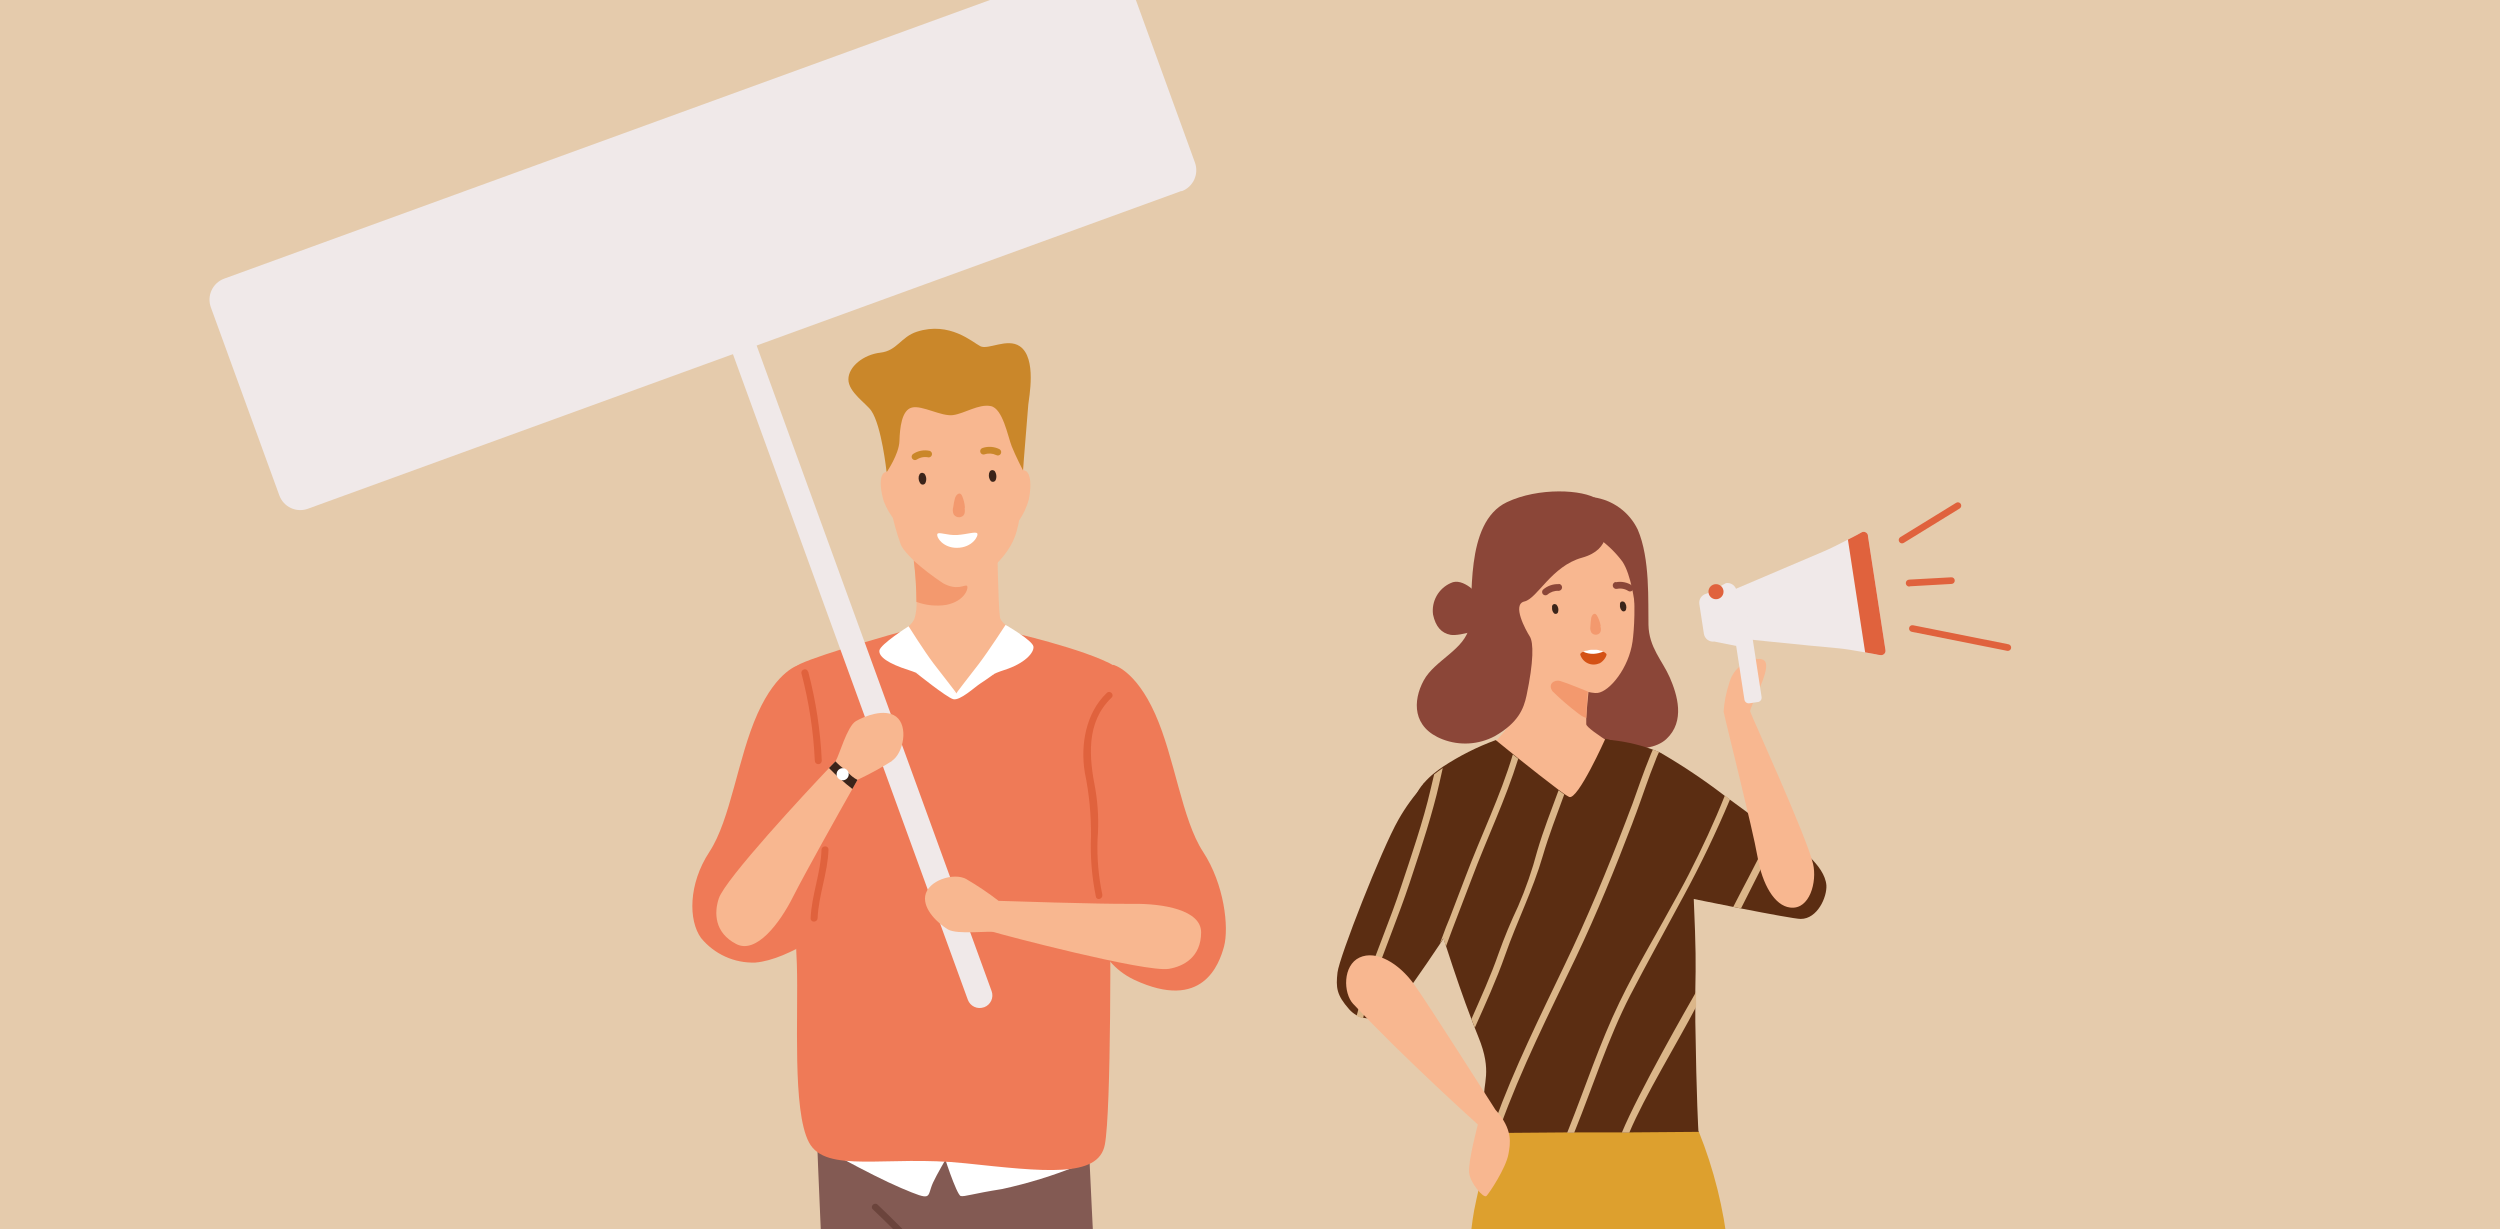 <svg id="Calque_1" data-name="Calque 1" xmlns="http://www.w3.org/2000/svg" xmlns:xlink="http://www.w3.org/1999/xlink" viewBox="0 0 358 176"><defs><style>.cls-1,.cls-2{fill:none;}.cls-2{clip-rule:evenodd;}.cls-3{fill:#f4faf8;}.cls-4{clip-path:url(#clip-path);}.cls-5{isolation:isolate;}.cls-6{clip-path:url(#clip-path-2);}.cls-7{fill:#fff;}.cls-72,.cls-8{fill:#dbb689;}.cls-8{opacity:0.7;}.cls-9{clip-path:url(#clip-path-4);}.cls-10{fill:#8b4638;}.cls-11{clip-path:url(#clip-path-6);}.cls-12{fill:#dda02e;}.cls-13{clip-path:url(#clip-path-8);}.cls-14{clip-path:url(#clip-path-10);}.cls-15{fill:#835a53;}.cls-16{clip-path:url(#clip-path-12);}.cls-17{clip-path:url(#clip-path-14);}.cls-18{clip-path:url(#clip-path-16);}.cls-19{clip-path:url(#clip-path-18);}.cls-20{fill:#f8b790;}.cls-21{clip-path:url(#clip-path-20);}.cls-22{clip-path:url(#clip-path-22);}.cls-23{clip-path:url(#clip-path-24);}.cls-24{fill:#f3996e;}.cls-25{clip-path:url(#clip-path-26);}.cls-26{fill:#ef7a57;}.cls-27{clip-path:url(#clip-path-28);}.cls-28{fill:#3b241a;}.cls-29{clip-path:url(#clip-path-30);}.cls-30{clip-path:url(#clip-path-32);}.cls-31{clip-path:url(#clip-path-34);}.cls-32{clip-path:url(#clip-path-36);}.cls-33{fill:#ca872a;}.cls-34{clip-path:url(#clip-path-38);}.cls-35{clip-path:url(#clip-path-40);}.cls-36{clip-path:url(#clip-path-42);}.cls-37{clip-path:url(#clip-path-44);}.cls-38{clip-path:url(#clip-path-46);}.cls-39{clip-path:url(#clip-path-48);}.cls-40{clip-path:url(#clip-path-50);}.cls-41{clip-path:url(#clip-path-52);}.cls-42{clip-path:url(#clip-path-54);}.cls-43{clip-path:url(#clip-path-56);}.cls-44{fill:#f0e9e9;}.cls-45{clip-path:url(#clip-path-58);}.cls-46{clip-path:url(#clip-path-59);}.cls-47{clip-path:url(#clip-path-60);}.cls-48{clip-path:url(#clip-path-61);}.cls-49{clip-path:url(#clip-path-62);}.cls-50{clip-path:url(#clip-path-64);}.cls-51{clip-path:url(#clip-path-66);}.cls-52{fill:#e0623d;}.cls-53{clip-path:url(#clip-path-68);}.cls-54{clip-path:url(#clip-path-70);}.cls-55{clip-path:url(#clip-path-72);}.cls-56{clip-path:url(#clip-path-74);}.cls-57{clip-path:url(#clip-path-76);}.cls-58{clip-path:url(#clip-path-78);}.cls-59{clip-path:url(#clip-path-80);}.cls-60{clip-path:url(#clip-path-82);}.cls-61{clip-path:url(#clip-path-84);}.cls-62{clip-path:url(#clip-path-86);}.cls-63{fill:#d45115;}.cls-64{clip-path:url(#clip-path-88);}.cls-65{clip-path:url(#clip-path-90);}.cls-66{clip-path:url(#clip-path-92);}.cls-67{clip-path:url(#clip-path-94);}.cls-68{fill:#5b2d12;}.cls-69{clip-path:url(#clip-path-96);}.cls-70{clip-path:url(#clip-path-98);}.cls-71{clip-path:url(#clip-path-100);}.cls-73{clip-path:url(#clip-path-102);}.cls-74{clip-path:url(#clip-path-104);}.cls-75{clip-path:url(#clip-path-106);}.cls-76{clip-path:url(#clip-path-108);}.cls-77{clip-path:url(#clip-path-110);}.cls-78{clip-path:url(#clip-path-112);}.cls-79{clip-path:url(#clip-path-114);}.cls-80{clip-path:url(#clip-path-116);}.cls-81{clip-path:url(#clip-path-118);}.cls-82{clip-path:url(#clip-path-120);}.cls-83{clip-path:url(#clip-path-122);}.cls-84{clip-path:url(#clip-path-124);}.cls-85{clip-path:url(#clip-path-126);}.cls-86{fill:#6b443c;}.cls-87{clip-path:url(#clip-path-128);}.cls-88{clip-path:url(#clip-path-130);}.cls-89{clip-path:url(#clip-path-132);}.cls-90{clip-path:url(#clip-path-134);}.cls-91{clip-path:url(#clip-path-136);}.cls-92{clip-path:url(#clip-path-138);}.cls-93{clip-path:url(#clip-path-140);}</style><clipPath id="clip-path"><rect class="cls-1" width="358" height="176"/></clipPath><clipPath id="clip-path-2"><rect class="cls-1" x="-5" y="-6" width="368" height="287"/></clipPath><clipPath id="clip-path-4"><path class="cls-2" d="M228.19,71.21a8.29,8.29,0,0,1,6.33,4.62c1.8,4.15,1.47,10.39,1.54,13.65s2,5.12,3.05,7.53,2.28,6.27-.51,8.84-9.78.85-9.78.85-4.73-1.86-4.74-2.46,1.19-13.93.86-14.89,3.25-18.14,3.25-18.14"/></clipPath><clipPath id="clip-path-6"><path class="cls-2" d="M230.7,189.41c-.51.48-6,39.36-7.84,45.77s-7.12,31.27-8.48,32.39c-1.58,1.3-13.7,0-14.18-1.84-.32-1.25,7.09-40,7.53-48,.89-16.18,2.24-38.27,3.36-44.37a95.89,95.89,0,0,1,3.37-12.49s10.81.16,11.61.48,4.63,28,4.63,28"/></clipPath><clipPath id="clip-path-8"><path class="cls-2" d="M243.28,162.08a63,63,0,0,1,4.17,16.74c.72,7.07,1,40.21.13,56.56-1,19.34-1.25,29.07-2,31.74s-13.68,3.07-14,1.59,1.22-27,0-39.41-2.39-40.53-2.39-40.53l-5.51-26.69,10.12-3.65Z"/></clipPath><clipPath id="clip-path-10"><path class="cls-2" d="M134.61,182.11a29.67,29.67,0,0,1,3,8c1,4.49,6.57,37.43,7.69,43.75s4.51,43.42,6,43.75,9,1,10,0-.6-28.75-1.88-47.48S156,165.81,156,165.81l-18.37-1.08s-6.7,3.44-6.7,5,3.68,12.38,3.68,12.38"/></clipPath><clipPath id="clip-path-12"><path class="cls-2" d="M117,163.06s.8,23.29,2.24,42.76,5.51,65.64,5.75,70.64c.11,2.18-.31,3.06,4.18,2.89s7.37,1.5,7.37-5.16.76-51.49.76-63.63.33-45.83.33-45.83Z"/></clipPath><clipPath id="clip-path-14"><path class="cls-2" d="M116.38,163.58s8,4.57,12.67,6.55,3.6,1.34,4.56-.78c.5-1.1,2-3.66,2-3.66Z"/></clipPath><clipPath id="clip-path-16"><path class="cls-2" d="M135,164.73c0,.35,2,6.42,2.58,6.54s1.61-.32,5.93-1a66.9,66.9,0,0,0,10.83-3.34Z"/></clipPath><clipPath id="clip-path-18"><path class="cls-2" d="M133.83,54.43a7.19,7.19,0,0,0-6.44,6.8,42.51,42.51,0,0,0-.4,6.09A33.49,33.49,0,0,0,129,78c.55,1.47,6,6.34,7.95,6.23s6.95-3.43,8.42-7.47c1.22-3.33,3-17.31-3-21-2.94-1.8-5.39-1.8-8.49-1.32"/></clipPath><clipPath id="clip-path-20"><path class="cls-2" d="M221.12,73.15A6.65,6.65,0,0,0,215.81,80a40.72,40.72,0,0,0,.18,5.63,30.74,30.74,0,0,0,2.79,9.6c.63,1.31,8.28,4.22,10,4s4.46-3.55,5-7.36c.45-3.24,1.07-15.36-4.77-18.2-2.86-1.39-5.11-1.16-7.92-.45"/></clipPath><clipPath id="clip-path-22"><path class="cls-2" d="M152.73,94.47l-16.17,13.21-14-13.86s7.53-2.88,8.41-5.28a7.63,7.63,0,0,0,.28-2.35,48.43,48.43,0,0,0-.38-5.9c-.19-1.61-.38-2.8-.38-2.8H142.8s.13,9.34.4,10.93c.33,1.88,9.53,6,9.53,6"/></clipPath><clipPath id="clip-path-24"><path class="cls-2" d="M135.52,86.62a8.56,8.56,0,0,1-4.29-.43,48.43,48.43,0,0,0-.38-5.9,36.21,36.21,0,0,0,4.2,3.23c2.06,1.14,3.15.13,3.42.37s-.21,2.16-2.95,2.73"/></clipPath><clipPath id="clip-path-26"><path class="cls-2" d="M128.86,90.52s-10.9,3-14.27,4.55c-2.78,1.33-3.84,7.57-2.88,14.58s2.16,21.1,2.4,28.43-.68,20.94,1.73,25.5,11.11,1.81,22.37,3,19.07,2.16,20-2.65.84-31.41.72-38,3.6-27.14,1.92-29.56-14.81-5.53-14.81-5.53l-9.13,8.47Z"/></clipPath><clipPath id="clip-path-28"><path class="cls-2" d="M132.34,67.83a.42.42,0,0,0-.71.23.38.38,0,0,0-.07.21,1.27,1.27,0,0,0,.27,1,.43.43,0,0,0,.72-.19,1.29,1.29,0,0,0-.21-1.3"/></clipPath><clipPath id="clip-path-30"><path class="cls-2" d="M142.39,67.43a.43.43,0,0,0-.71.24.4.4,0,0,0-.06.21,1.25,1.25,0,0,0,.26,1,.44.44,0,0,0,.72-.19,1.35,1.35,0,0,0-.21-1.3"/></clipPath><clipPath id="clip-path-32"><path class="cls-2" d="M138.18,72.71a5.09,5.09,0,0,0-.42-1.73c-.3-.62-.81-.2-1,.33a10.41,10.41,0,0,0-.26,1.33,1.49,1.49,0,0,0,.06,1,.9.9,0,0,0,1.14.35c.48-.19.51-.71.44-1.26"/></clipPath><clipPath id="clip-path-34"><path class="cls-2" d="M134.23,76.48c.12-.39,1.42.23,2.86.13s2.62-.53,2.85-.23-.66,2.07-2.94,2.07c-1.87,0-2.95-1.42-2.77-2"/></clipPath><clipPath id="clip-path-36"><path class="cls-2" d="M133.12,64.56a3.09,3.09,0,0,0-2.37.45.48.48,0,0,0,.55.79,2.19,2.19,0,0,1,1.66-.3.48.48,0,0,0,.16-.94"/></clipPath><clipPath id="clip-path-38"><path class="cls-2" d="M140.7,64.15a3.18,3.18,0,0,1,2.42.17.48.48,0,0,1-.46.85,2.18,2.18,0,0,0-1.68-.1.48.48,0,0,1-.28-.92"/></clipPath><clipPath id="clip-path-40"><path class="cls-2" d="M146.08,67.52a.72.72,0,0,1,1.09.19c.52.69.44,2.45.16,3.81a9.89,9.89,0,0,1-1.39,3L145.52,69Z"/></clipPath><clipPath id="clip-path-42"><path class="cls-2" d="M127.42,67.7a.71.71,0,0,0-1.06.3c-.45.73-.21,2.47.2,3.8a10,10,0,0,0,1.66,2.81l-.1-5.45Z"/></clipPath><clipPath id="clip-path-44"><path class="cls-2" d="M127,67.57s1.74-2.54,1.8-4.41.31-4.44,1.79-4.8,4.22,1.32,5.9,1.08,3.65-1.62,5.38-1.29,2.45,4.34,3,5.74,1.62,3.46,1.62,3.46.68-8.48.76-9.4,1.27-6.69-1.22-8.37c-1.8-1.22-4.52.56-5.64,0s-4.37-3.6-9.09-2.08c-2.3.74-2.83,2.73-5.23,3s-4.58,2-4.58,3.83,2.56,3.44,3.28,4.49c1.48,2.16,2.18,8.7,2.18,8.7"/></clipPath><clipPath id="clip-path-46"><path class="cls-2" d="M130.11,89.68s2.22,3.55,3.62,5.39,3.21,4.09,3.21,4.21-3.89-2.4-6.83-3.33-4.3-1.92-4.18-2.8,4.18-3.47,4.18-3.47"/></clipPath><clipPath id="clip-path-48"><path class="cls-2" d="M144,89.48s-2.43,3.75-3.83,5.59-3.2,4.09-3.2,4.21,3.89-2.4,6.83-3.33,4.3-2.48,4.19-3.36-4-3.11-4-3.11"/></clipPath><clipPath id="clip-path-50"><path class="cls-2" d="M131.17,96.34s4.35,3.5,5.32,3.78,3.13-1.76,3.89-2.24,2.07-1.44,2.07-1.44l-3.43.92-2.08,1.92-3.33-2.4Z"/></clipPath><clipPath id="clip-path-52"><path class="cls-2" d="M159.4,95.2s3.16.67,6,7,3.84,15.14,6.88,19.78,3.73,10.81,3,13.56c-.7,2.57-3.09,9.31-12.83,4.78C156.64,137.6,156,131,156,131l1.68-25.55Z"/></clipPath><clipPath id="clip-path-54"><path class="cls-2" d="M114.48,95.2s-3.16.67-6,7-3.84,15.14-6.89,19.78-3,9.85-1.21,12.33a9.6,9.6,0,0,0,7.77,3.53c5-.4,11.69-5.64,11.69-5.64l-3.59-26.72Z"/></clipPath><clipPath id="clip-path-56"><path class="cls-2" d="M140.9,144.24h0a1.8,1.8,0,0,1-2.31-1.08l-36.3-99.78a1.8,1.8,0,0,1,3.39-1.24L142,141.93a1.8,1.8,0,0,1-1.08,2.31"/></clipPath><clipPath id="clip-path-58"><rect class="cls-1" x="30" width="141.31" height="73.05"/></clipPath><clipPath id="clip-path-59"><rect class="cls-1" x="29" y="-7" width="143" height="81"/></clipPath><clipPath id="clip-path-60"><path class="cls-2" d="M169.2,27.34,44.1,72.85A3.19,3.19,0,0,1,40,70.94L30.19,44a3.21,3.21,0,0,1,1.92-4.1L157.21-5.62a3.19,3.19,0,0,1,4.1,1.91l9.81,27a3.21,3.21,0,0,1-1.92,4.1"/></clipPath><clipPath id="clip-path-61"><rect class="cls-1" x="30" width="142" height="74"/></clipPath><clipPath id="clip-path-62"><path class="cls-2" d="M143,129a43.27,43.27,0,0,0-4.62-3.11c-1.77-1-5.53.18-5.89,2.4-.32,2,1.92,4,3.25,4.8s6,.16,6.64.4,21.64,5.79,25,5.25c2.1-.35,4.62-1.68,4.62-5.23,0-3.18-5.34-4.14-9.85-4.08S143,129,143,129"/></clipPath><clipPath id="clip-path-64"><path class="cls-2" d="M127.7,109a48.22,48.22,0,0,1-4.91,2.67l0,0-.7,1.25c-1.9,3.35-6.85,12.19-8.49,15.43-2,4-5.36,8.31-8.18,6.83-3.14-1.63-3.16-4.49-2.49-6.52.92-2.78,12.58-15.31,15.81-18.7.46-.48.74-.77.81-.83l.11-.13c.53-.86,1.65-5,2.9-5.73s4.13-1.87,5.76-.65c1.8,1.36,1.06,5.21-.59,6.33"/></clipPath><clipPath id="clip-path-66"><path class="cls-2" d="M158.5,99.22c-3,2.86-3.8,7.4-3.16,11.38a42.79,42.79,0,0,1,.89,9.18,35.66,35.66,0,0,0,.7,8.62c.12.6,1,.35.93-.26a32.64,32.64,0,0,1-.69-7.95,29.18,29.18,0,0,0-.3-7.11c-.91-4.58-1.41-9.62,2.31-13.18.45-.43-.23-1.11-.68-.68"/></clipPath><clipPath id="clip-path-68"><path class="cls-2" d="M115.7,96.19c-.14-.61-1.07-.35-.93.25a60,60,0,0,1,1.91,12.49.48.48,0,0,0,1,0,61,61,0,0,0-1.94-12.74"/></clipPath><clipPath id="clip-path-70"><path class="cls-2" d="M117.64,121.66c-.1,3.35-1.42,6.5-1.56,9.85,0,.62.93.62,1,0,.14-3.35,1.46-6.49,1.56-9.85,0-.62-.94-.62-1,0"/></clipPath><clipPath id="clip-path-72"><path class="cls-2" d="M122.76,111.73l-.7,1.25a31.12,31.12,0,0,1-3.35-3c.46-.48.74-.77.81-.83l.11-.13a10.08,10.08,0,0,0,1.39,1.22c.37.34.7.71,1.08,1a3.51,3.51,0,0,0,.66.42"/></clipPath><clipPath id="clip-path-74"><path class="cls-2" d="M121.54,110.87a.87.87,0,1,0-.87.87.87.87,0,0,0,.87-.87"/></clipPath><clipPath id="clip-path-76"><path class="cls-2" d="M233.94,108.39l-8.67,6.84L210.44,110s6-5.72,6.22-7.27,1.1-11.78,1.1-11.78l9.84,6.84s-.1,1-.21,2.11-.2,2.2-.24,3c0,.38,0,.67,0,.81.08.81,6.81,4.74,6.81,4.74"/></clipPath><clipPath id="clip-path-78"><path class="cls-2" d="M227.39,99c-.11,1-.2,3-.24,3.81a3.35,3.35,0,0,1-1.09-.6A37.5,37.5,0,0,1,222.33,99c-.74-1,.2-1.73,1.1-1.48s4,1.53,4,1.53"/></clipPath><clipPath id="clip-path-80"><path class="cls-2" d="M222.83,86.57a.36.36,0,0,0-.57.24.27.27,0,0,0,0,.18,1,1,0,0,0,.28.84.36.36,0,0,0,.58-.2,1.1,1.1,0,0,0-.25-1.06"/></clipPath><clipPath id="clip-path-82"><path class="cls-2" d="M232.56,86.2a.36.36,0,0,0-.58.24.48.48,0,0,0,0,.18,1,1,0,0,0,.29.85.36.36,0,0,0,.58-.2,1.12,1.12,0,0,0-.25-1.07"/></clipPath><clipPath id="clip-path-84"><path class="cls-2" d="M229.22,89.64a4.39,4.39,0,0,0-.54-1.5c-.31-.53-.73-.11-.82.37a12.09,12.09,0,0,0-.12,1.21,1.31,1.31,0,0,0,.15.87.8.8,0,0,0,1,.21c.41-.21.4-.68.29-1.16"/></clipPath><clipPath id="clip-path-86"><path class="cls-2" d="M229,95a2,2,0,0,1-2.71-1.26c0-.17.14-.29.38-.4a4.58,4.58,0,0,1,1.59-.28,3.29,3.29,0,0,1,1.34.27,1,1,0,0,1,.44.31c.1.19-.3,1-1,1.36"/></clipPath><clipPath id="clip-path-88"><path class="cls-2" d="M229.61,93.3a4.12,4.12,0,0,1-1.42.33,3.31,3.31,0,0,1-1.51-.32,4.58,4.58,0,0,1,1.59-.28,3.29,3.29,0,0,1,1.34.27"/></clipPath><clipPath id="clip-path-90"><path class="cls-2" d="M223.22,83.65a3.16,3.16,0,0,0-2.28.81.48.48,0,0,0,.66.69,2.19,2.19,0,0,1,1.59-.54.48.48,0,0,0,0-1"/></clipPath><clipPath id="clip-path-92"><path class="cls-2" d="M231.37,83.38a3.1,3.1,0,0,1,2.37.48.48.48,0,0,1-.55.78,2.16,2.16,0,0,0-1.66-.31.48.48,0,0,1-.16-1"/></clipPath><clipPath id="clip-path-94"><path class="cls-2" d="M243.28,162.08l-10,.08h-1.07l-6.79,0h-1l-8.62.07s-.42-.32-1-.84q-.36-.34-.75-.78a5.81,5.81,0,0,1-1.52-3c-.24-2.47,1.24-4.09-.83-9.13-.16-.37-.34-.83-.55-1.39-.14-.37-.31-.79-.48-1.25-1-2.59-2.31-6.35-3.61-10.39-.13-.39-.25-.77-.38-1.17,0-.1-.07-.22-.09-.32-1.3-4.11-2.53-8.4-3.3-12-.15-.68-.27-1.33-.38-2-.51-2.85-.62-5.08-.11-6.16a6.38,6.38,0,0,1,1-1.54c0-.07.11-.13.15-.18a11.41,11.41,0,0,1,1.46-1.39c.37-.3.76-.58,1.16-.86a36.72,36.72,0,0,1,7.62-3.85s1,.82,2.38,1.93l.8.65c1.89,1.51,4.21,3.34,5.75,4.49.3.23.58.42.81.59a6.81,6.81,0,0,0,.77.48c1.21.57,5.19-8.34,5.19-8.34a32.75,32.75,0,0,1,6.33,2.46,5.4,5.4,0,0,1,.79.57h0c1.64,1.52,5.24,12.23,5.54,18.41,0,.13,0,.26,0,.38l0,.64c0,.2,0,.4,0,.59.31,7.19.3,8.95.22,13,0,.43,0,.89,0,1.39,0,.27,0,.54,0,.8v.19q0,1.09,0,2.1h0c.17,11.36.44,15.63.44,15.63"/></clipPath><clipPath id="clip-path-96"><path class="cls-2" d="M257.86,131.59c-.67,0-4.53-.71-8.55-1.5l-1.11-.22L241,128.43l-.31-.06-.54-.12-.9-.18-4.95-11.71-.55-1.3-3.86-9.16a25,25,0,0,1,6.76,1.43c.3.11.6.23.89.36l.3.14a86,86,0,0,1,9.1,6.1l.76.56c2.32,1.7,4.53,3.34,6.05,4.41l.79.55a11.51,11.51,0,0,0,1,.65c1.74.89,5.78,3.79,6,6.68.1,1.66-1.27,4.81-3.68,4.81"/></clipPath><clipPath id="clip-path-98"><path class="cls-2" d="M207.73,132.79l-1,1.58c-.15.24-.32.48-.5.76,0,0,0,0,0,0-2.22,3.32-6.13,9.06-7.09,9.74a5.2,5.2,0,0,1-3.89.89,3.31,3.31,0,0,1-.92-.34,3.91,3.91,0,0,1-1.12-.88c-1.83-2.07-1.92-3.12-1.68-5.28s6.33-17.7,8.72-21.87a26.82,26.82,0,0,1,3.64-5c0-.07.11-.13.15-.18.48-.49.76-.73.76-.73l.2,1.45.35,2.47h0l2.26,16.09Z"/></clipPath><clipPath id="clip-path-100"><path class="cls-2" d="M206.6,110l-.51,2.27c-.24,1.07-.51,2.12-.8,3.17h0c-.6,2.22-1.29,4.43-2,6.64-.47,1.45-.95,2.9-1.43,4.35-1.59,4.77-3.55,9.39-5.17,14.13-.6,1.73-1.07,3.49-1.5,5.26a3.31,3.31,0,0,1-.92-.34c.4-1.59.82-3.19,1.34-4.75,1.53-4.6,3.49-9.07,5-13.69.77-2.29,1.54-4.6,2.27-6.92s1.45-4.75,2-7.16c0,0,0,0,0,0,.16-.68.33-1.38.49-2.07.37-.3.76-.58,1.16-.86"/></clipPath><clipPath id="clip-path-102"><path class="cls-2" d="M217.4,108.68c-1.8,5.83-4.49,11.39-6.64,17.12-1.22,3.25-2.51,6.48-3.7,9.74-.13-.39-.25-.77-.38-1.17-.15.24-.32.49-.5.76.13-.35.26-.72.41-1.08.31-.86.63-1.71,1-2.56.75-2,1.53-4,2.27-5.94,2.2-5.86,5-11.53,6.78-17.52l.8.65"/></clipPath><clipPath id="clip-path-104"><path class="cls-2" d="M224,113.76c-1.06,2.92-2.2,5.82-3.07,8.8-1.43,4.93-3.71,9.39-5.4,14.23-1.25,3.56-2.83,7-4.34,10.39-.14-.37-.31-.79-.48-1.25,1.36-3.1,2.77-6.18,3.89-9.4.82-2.31,1.75-4.53,2.79-6.74a55.63,55.63,0,0,0,2.74-7.91c.88-3,2-5.82,3.06-8.71.3.23.58.42.81.59"/></clipPath><clipPath id="clip-path-106"><path class="cls-2" d="M237.57,107.69c-.1.2-.18.39-.26.59s-.19.44-.26.66c-1,2.44-1.82,5-2.72,7.42-.19.52-.39,1-.59,1.58-2.47,6.48-5.09,12.91-8.07,19.16-3.82,8-7.88,16-10.87,24.35q-.36-.34-.75-.78c2.79-7.7,6.47-15.09,10-22.47,3.23-6.7,6.08-13.57,8.74-20.51.34-.87.65-1.75,1-2.63.8-2.25,1.57-4.5,2.47-6.7l.15-.38c.09-.22.19-.44.28-.65.3.11.6.23.89.36"/></clipPath><clipPath id="clip-path-108"><path class="cls-2" d="M247.73,114.49a153.76,153.76,0,0,1-6.7,13.94c-.1.17-.2.35-.29.53-2.41,4.51-4.92,9-7.28,13.55-3.21,6.23-5.33,13-7.93,19.43l-.11.27h-1c.07-.17.15-.35.21-.53,2.42-6.05,4.44-12.29,7.29-18.17,2.52-5.21,5.53-10.17,8.29-15.27.17-.29.33-.59.49-.9.39-.7.75-1.4,1.12-2.11,1.89-3.7,3.66-7.46,5.18-11.31l.76.56"/></clipPath><clipPath id="clip-path-110"><path class="cls-2" d="M242.88,142c0,.43,0,.89,0,1.39,0,.27,0,.54,0,.8-2.67,5.13-7.36,12.75-9.56,18h-1.07c2.32-5.62,9.6-18.36,10.67-20.21"/></clipPath><clipPath id="clip-path-112"><path class="cls-2" d="M254.57,119.45c-1.69,3.58-3.45,7.11-5.26,10.64l-1.11-.22c.72-1.4,1.43-2.78,2.16-4.15q1.78-3.39,3.42-6.82l.79.55"/></clipPath><clipPath id="clip-path-114"><path class="cls-2" d="M193.79,143.78c-1.46-1.56-1.52-5.54.89-6.66s5.65.84,7.79,3.8,11.58,17.88,11.68,18c2.58,2.85,2.11,4.92,1.86,6.35-.36,2-2.76,5.63-3.16,6s-2.32-1.84-2.48-3.36,1.26-6.88,1.26-6.88-10.46-9.39-17.84-17.26"/></clipPath><clipPath id="clip-path-116"><path class="cls-2" d="M251.6,94.32a4.78,4.78,0,0,0-4,3.58,16.23,16.23,0,0,0-.78,4c.17,1,4.18,16.83,4.86,20.8s2.45,7,4.66,7.26c2.81.37,3.89-3.69,3.29-6.26-.88-3.8-8.84-21.24-9-21.8s2.77-5.49,2.22-7c-.17-.48-.68-.6-1.31-.52"/></clipPath><clipPath id="clip-path-118"><path class="cls-2" d="M267.48,76.69,270,93.1a.62.62,0,0,1-.71.71h0c-.22,0-.47-.07-.75-.13l-1.45-.26c-1.42-.26-3-.51-3.77-.58-4.12-.35-16.83-1.68-16.83-1.68l-.86-5.59s11.73-5,15.57-6.63c.74-.31,2.14-1,3.42-1.67l1.32-.68c.23-.14.46-.26.66-.37h0a.63.63,0,0,1,.9.47"/></clipPath><clipPath id="clip-path-120"><path class="cls-2" d="M267.48,76.69,270,93.1a.62.62,0,0,1-.71.71h0c-.22,0-.47-.07-.75-.13l-1.45-.26-2.47-16.15,1.32-.68c.23-.14.46-.26.66-.37h0a.63.63,0,0,1,.9.47"/></clipPath><clipPath id="clip-path-122"><path class="cls-2" d="M244,90.77l-.65-4.24A1.33,1.33,0,0,1,244.42,85l2.74-1.5a1.33,1.33,0,0,1,1.52,1.12l1,6.34a1.33,1.33,0,0,1-1.12,1.52l-3.07-.61A1.33,1.33,0,0,1,244,90.77"/></clipPath><clipPath id="clip-path-124"><path class="cls-2" d="M251.72,100.53l-1.19.18a.63.63,0,0,1-.73-.53l-1.69-11a.65.65,0,0,1,.54-.73l1.19-.18a.64.64,0,0,1,.73.54l1.69,11a.64.64,0,0,1-.54.73"/></clipPath><clipPath id="clip-path-126"><path class="cls-2" d="M137.44,185a151.14,151.14,0,0,0-11.77-12.5c-.45-.42-1.13.26-.68.68a152.61,152.61,0,0,1,11.77,12.49c.39.48,1.07-.2.68-.67"/></clipPath><clipPath id="clip-path-128"><path class="cls-2" d="M229.92,75.13s1,3.53-3.37,4.73-6.41,5.86-8.25,6.27.2,4.13.76,5,.57,3.59-.46,8.47c-.41,1.92-1.2,3.9-4.55,5.82a9,9,0,0,1-7.45.46c-4.37-1.67-4.32-5.51-2.72-8.45s5.92-4.39,6.56-7.77-.85-14.81,5.35-17.75c4.51-2.14,10.9-1.84,13-.4a3,3,0,0,1,1.14,3.6"/></clipPath><clipPath id="clip-path-130"><path class="cls-2" d="M228.78,77a15.26,15.26,0,0,1,3.55,3.42c1.27,1.89,1.75,6,1.75,6l.44-5.65-1.69-5.17L229,73.6Z"/></clipPath><clipPath id="clip-path-132"><path class="cls-2" d="M272.37,77.81a.46.46,0,0,1-.4-.23.48.48,0,0,1,.15-.66l8-4.92a.48.48,0,0,1,.5.82l-8,4.92a.48.48,0,0,1-.26.07"/></clipPath><clipPath id="clip-path-134"><path class="cls-2" d="M273.41,84a.48.48,0,0,1,0-1l6-.33a.46.46,0,0,1,.51.45.47.47,0,0,1-.45.5l-6,.34h0"/></clipPath><clipPath id="clip-path-136"><path class="cls-2" d="M287.52,93.2h-.09l-13.65-2.72a.48.48,0,1,1,.19-.94l13.64,2.72a.48.48,0,0,1,.38.56.49.49,0,0,1-.47.39"/></clipPath><clipPath id="clip-path-138"><path class="cls-2" d="M244.65,84.73a1.08,1.08,0,0,1,2.16,0,1.08,1.08,0,0,1-2.16,0"/></clipPath><clipPath id="clip-path-140"><path class="cls-2" d="M211.79,85.29s-2.26-2.72-4.06-1.79A4.31,4.31,0,0,0,205.21,88c.36,1.72,1.2,2.67,2.52,2.91s5.4-1.05,5.4-1.42-1.34-4.19-1.34-4.19"/></clipPath></defs><rect class="cls-3" width="358" height="176"/><g class="cls-4"><g class="cls-5"><g class="cls-6"><g class="cls-4"><rect class="cls-7" x="-5" y="-5" width="368" height="186"/><rect class="cls-8" x="-5" y="-5" width="368" height="186"/></g><g class="cls-9"><g class="cls-4"><rect class="cls-10" x="219.08" y="66.21" width="26.24" height="46.02"/></g></g><g class="cls-11"><g class="cls-4"><rect class="cls-12" x="195.19" y="155.9" width="40.51" height="117.19"/></g></g><g class="cls-13"><g class="cls-4"><rect class="cls-12" x="218.76" y="153.43" width="34.34" height="121.13"/></g></g><g class="cls-14"><g class="cls-4"><rect class="cls-15" x="125.93" y="159.73" width="40.7" height="123.4"/></g></g><g class="cls-16"><g class="cls-4"><rect class="cls-15" x="112" y="158.06" width="30.64" height="126.36"/></g></g><g class="cls-17"><g class="cls-4"><rect class="cls-7" x="111.38" y="158.58" width="29.28" height="17.74"/></g></g><g class="cls-18"><g class="cls-4"><rect class="cls-7" x="129.99" y="159.73" width="29.34" height="16.56"/></g></g><g class="cls-19"><g class="cls-4"><rect class="cls-20" x="121.96" y="49.16" width="29.61" height="40.04"/></g></g><g class="cls-21"><g class="cls-4"><rect class="cls-20" x="210.79" y="67.59" width="28.29" height="36.59"/></g></g><g class="cls-22"><g class="cls-4"><rect class="cls-20" x="117.54" y="72.49" width="40.19" height="40.19"/></g></g><g class="cls-23"><g class="cls-4"><rect class="cls-24" x="125.85" y="75.29" width="17.69" height="16.45"/></g></g><g class="cls-25"><g class="cls-4"><rect class="cls-26" x="106.36" y="85.52" width="59.95" height="87.04"/></g></g><g class="cls-27"><g class="cls-4"><rect class="cls-28" x="126.55" y="62.71" width="11.08" height="11.74"/></g></g><g class="cls-29"><g class="cls-4"><rect class="cls-28" x="136.61" y="62.32" width="11.06" height="11.72"/></g></g><g class="cls-30"><g class="cls-4"><rect class="cls-24" x="131.49" y="65.67" width="11.72" height="13.37"/></g></g><g class="cls-31"><g class="cls-4"><rect class="cls-7" x="129.21" y="71.27" width="15.79" height="12.18"/></g></g><g class="cls-32"><g class="cls-4"><rect class="cls-33" x="125.54" y="59.5" width="12.96" height="11.39"/></g></g><g class="cls-34"><g class="cls-4"><rect class="cls-33" x="135.37" y="58.99" width="12.99" height="11.24"/></g></g><g class="cls-35"><g class="cls-4"><rect class="cls-20" x="140.52" y="62.35" width="12.02" height="17.12"/></g></g><g class="cls-36"><g class="cls-4"><rect class="cls-20" x="121.12" y="62.57" width="12.1" height="17.04"/></g></g><g class="cls-37"><g class="cls-4"><rect class="cls-33" x="116.54" y="42.08" width="36.11" height="30.49"/></g></g><g class="cls-38"><g class="cls-4"><rect class="cls-7" x="120.92" y="84.68" width="21.02" height="19.6"/></g></g><g class="cls-39"><g class="cls-4"><rect class="cls-7" x="131.94" y="84.48" width="21.02" height="19.8"/></g></g><g class="cls-40"><g class="cls-4"><rect class="cls-7" x="126.17" y="91.34" width="21.28" height="13.81"/></g></g><g class="cls-41"><g class="cls-4"><rect class="cls-26" x="151" y="90.2" width="29.59" height="56.65"/></g></g><g class="cls-42"><g class="cls-4"><rect class="cls-26" x="94.12" y="90.2" width="30.68" height="52.66"/></g></g><g class="cls-43"><g class="cls-4"><rect class="cls-44" x="97.18" y="35.96" width="49.91" height="113.39"/></g></g><g class="cls-45"><g class="cls-5"><g class="cls-46"><g class="cls-47"><g class="cls-48"><rect class="cls-44" x="25" y="-10.82" width="151.31" height="88.86"/></g></g></g></g></g><g class="cls-49"><g class="cls-4"><rect class="cls-20" x="127.5" y="120.59" width="49.49" height="23.23"/></g></g><g class="cls-50"><g class="cls-4"><rect class="cls-20" x="97.55" y="97.13" width="36.79" height="43.41"/></g></g><g class="cls-51"><g class="cls-4"><rect class="cls-52" x="150.13" y="94.08" width="14.19" height="39.66"/></g></g><g class="cls-53"><g class="cls-4"><rect class="cls-52" x="109.76" y="90.84" width="12.88" height="23.55"/></g></g><g class="cls-54"><g class="cls-4"><rect class="cls-52" x="111.08" y="116.2" width="12.52" height="20.78"/></g></g><g class="cls-55"><g class="cls-4"><rect class="cls-28" x="113.71" y="104.06" width="14.05" height="13.92"/></g></g><g class="cls-56"><g class="cls-4"><rect class="cls-7" x="114.8" y="105" width="11.74" height="11.74"/></g></g><g class="cls-57"><g class="cls-4"><rect class="cls-20" x="205.44" y="85.9" width="33.5" height="34.33"/></g></g><g class="cls-58"><g class="cls-4"><rect class="cls-24" x="217.06" y="92.45" width="15.33" height="15.39"/></g></g><g class="cls-59"><g class="cls-4"><rect class="cls-28" x="217.22" y="81.5" width="10.9" height="11.42"/></g></g><g class="cls-60"><g class="cls-4"><rect class="cls-28" x="226.94" y="81.13" width="10.91" height="11.43"/></g></g><g class="cls-61"><g class="cls-4"><rect class="cls-24" x="222.73" y="82.89" width="11.55" height="13.01"/></g></g><g class="cls-62"><g class="cls-4"><rect class="cls-63" x="221.3" y="88.03" width="13.76" height="12.1"/></g></g><g class="cls-64"><g class="cls-4"><rect class="cls-7" x="221.68" y="88.03" width="12.93" height="10.6"/></g></g><g class="cls-65"><g class="cls-4"><rect class="cls-10" x="215.79" y="78.65" width="12.88" height="11.63"/></g></g><g class="cls-66"><g class="cls-4"><rect class="cls-10" x="225.98" y="78.33" width="12.96" height="11.4"/></g></g><g class="cls-67"><g class="cls-4"><rect class="cls-68" x="197.47" y="100.9" width="50.82" height="66.39"/></g></g><g class="cls-69"><g class="cls-4"><rect class="cls-68" x="224.92" y="100.9" width="41.63" height="35.69"/></g></g><g class="cls-70"><g class="cls-4"><rect class="cls-68" x="186.37" y="106.47" width="26.36" height="44.4"/></g></g><g class="cls-71"><g class="cls-4"><rect class="cls-72" x="189.27" y="104.95" width="22.33" height="45.83"/></g></g><g class="cls-73"><g class="cls-4"><rect class="cls-72" x="201.18" y="103.03" width="21.21" height="37.5"/></g></g><g class="cls-74"><g class="cls-4"><rect class="cls-72" x="205.67" y="108.17" width="23.29" height="44.02"/></g></g><g class="cls-75"><g class="cls-4"><rect class="cls-72" x="209.05" y="102.33" width="33.51" height="64.12"/></g></g><g class="cls-76"><g class="cls-4"><rect class="cls-72" x="219.39" y="108.93" width="33.34" height="58.29"/></g></g><g class="cls-77"><g class="cls-4"><rect class="cls-72" x="227.21" y="136.96" width="20.67" height="30.21"/></g></g><g class="cls-78"><g class="cls-4"><rect class="cls-72" x="243.2" y="113.9" width="16.36" height="21.19"/></g></g><g class="cls-79"><g class="cls-4"><rect class="cls-20" x="187.77" y="131.8" width="33.44" height="44.53"/></g></g><g class="cls-80"><g class="cls-4"><rect class="cls-20" x="241.83" y="89.3" width="22.99" height="45.66"/></g></g><g class="cls-81"><g class="cls-4"><rect class="cls-44" x="240.59" y="71.15" width="34.4" height="27.67"/></g></g><g class="cls-82"><g class="cls-4"><rect class="cls-52" x="259.58" y="71.15" width="15.41" height="27.67"/></g></g><g class="cls-83"><g class="cls-4"><rect class="cls-44" x="238.28" y="78.5" width="16.38" height="18.99"/></g></g><g class="cls-84"><g class="cls-4"><rect class="cls-44" x="243.11" y="83.23" width="14.16" height="22.49"/></g></g><g class="cls-85"><g class="cls-4"><rect class="cls-86" x="119.84" y="167.36" width="22.72" height="23.47"/></g></g><g class="cls-87"><g class="cls-4"><rect class="cls-10" x="197.89" y="65.39" width="37.25" height="46.1"/></g></g><g class="cls-88"><g class="cls-4"><rect class="cls-10" x="223.78" y="68.6" width="15.74" height="22.86"/></g></g><g class="cls-89"><g class="cls-4"><rect class="cls-52" x="266.89" y="66.93" width="18.94" height="15.88"/></g></g><g class="cls-90"><g class="cls-4"><rect class="cls-52" x="267.93" y="77.74" width="16.98" height="11.3"/></g></g><g class="cls-91"><g class="cls-4"><rect class="cls-52" x="268.39" y="84.52" width="24.61" height="13.68"/></g></g><g class="cls-92"><g class="cls-4"><rect class="cls-52" x="239.65" y="78.65" width="12.16" height="12.16"/></g></g><g class="cls-93"><g class="cls-4"><rect class="cls-10" x="200.14" y="78.31" width="18" height="17.63"/></g></g></g></g></g></svg>